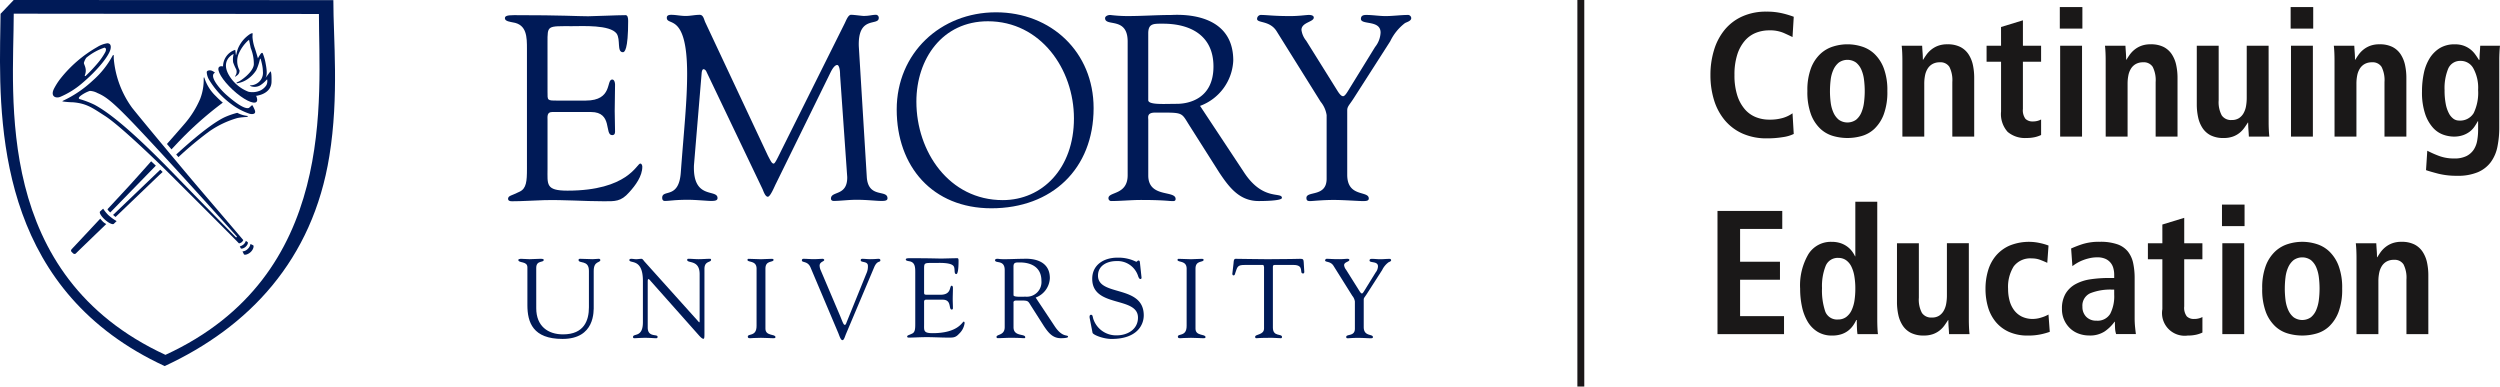 <?xml version="1.0" encoding="UTF-8"?>
<svg xmlns="http://www.w3.org/2000/svg" width="387.546" height="59.918" viewBox="0 0 387.546 59.918">
  <g id="EMORY_CE-Logo" transform="translate(-7.027 -6.066)">
    <g id="Group_1739" data-name="Group 1739" transform="translate(7.027 6.066)">
      <g id="Group_1725" data-name="Group 1725" transform="translate(80.347 39.943)">
        <g id="Group_1724" data-name="Group 1724">
          <g id="Group_1723" data-name="Group 1723">
            <g id="Group_1722" data-name="Group 1722">
              <path id="Path_2201" data-name="Path 2201" d="M89.107,53.322c0,2.782,1.808,4.055,4.152,4.055,3.268,0,4.014-2.159,4.014-4.213V47.529c0-1.767-1.614-1.047-1.614-1.7,0-.085.12-.17.172-.17.677,0,1.355.061,2.031.061.331,0,.642-.061.958-.061.087,0,.224.085.224.187,0,.477-1.028.1-1.028,1.694v5.392c0,.855.211,5.151-4.845,5.151-4.57,0-5.436-2.556-5.436-5.234V46.987c0-1.023-1.41-.609-1.41-1.155,0-.12.3-.17.383-.17.452,0,.888.061,1.356.061.557,0,1.11-.061,1.649-.061.088,0,.556-.036.556.17,0,.474-1.163,0-1.163,1.244Z" transform="translate(-86.326 -45.486)" fill="#001a57"></path>
              <path id="Path_2202" data-name="Path 2202" d="M105.418,49.089c0-3.621-2.106-2.608-2.106-3.254,0-.1.175-.172.263-.172.278,0,.539.061.817.061.26,0,.54-.061.8-.061.19,0,.343.279.451.4l8.308,9.246c.1.123.17.193.207.193s.053-.052.053-.193V48.03c0-2.281-1.932-1.618-1.932-2.2a.167.167,0,0,1,.189-.172c.522,0,1.026.061,1.587.061.589,0,1.335-.061,1.755-.061.1,0,.173.051.173.156,0,.451-1.026.137-1.026,1.409V57.312c0,.507-.019.75-.158.75-.12,0-.293-.089-.657-.487l-7.493-8.436c-.033-.035-.242-.328-.365-.328-.072,0-.12.05-.12.4v7.108c0,1.567,1.527.96,1.527,1.427,0,.083-.015.228-.189.228-.416,0-.906-.064-1.756-.064-.608,0-1.513.064-1.634.064-.211,0-.226-.106-.226-.194,0-.608,1.53.158,1.53-2.277Z" transform="translate(-86.102 -45.486)" fill="#001a57"></path>
              <path id="Path_2203" data-name="Path 2203" d="M122.8,47.157c-.014-1.273-1.407-.924-1.407-1.3,0-.158.033-.191.173-.191.644,0,1.27.061,1.913.061.536,0,1.077-.061,1.616-.061.282,0,.333.033.333.172,0,.415-1.256.019-1.256,1.323v9.335c0,1.185,1.552.785,1.552,1.3,0,.127-.054.178-.348.178-.4,0-1.151-.064-1.9-.064-1.06,0-1.427.064-1.669.064-.312,0-.367-.087-.367-.263,0-.5,1.357.07,1.357-1.651Z" transform="translate(-85.863 -45.486)" fill="#001a57"></path>
              <path id="Path_2204" data-name="Path 2204" d="M131.057,47.01c-.439-1.048-1.344-.712-1.344-1.1a.223.223,0,0,1,.245-.247c.539,0,1.08.055,1.6.055.472,0,1.129-.055,1.374-.055.1,0,.246.071.246.177.016.246-.716.265-.716.891a1.93,1.93,0,0,0,.157.679l3.047,7.171c.379.922.5,1.322.7,1.322.171,0,.226-.277.314-.485l3.028-7.468a2.585,2.585,0,0,0,.242-1.185c0-.8-1.116-.468-1.116-.874,0-.172.087-.227.261-.227.38,0,.765.055,1.146.055.838,0,1.1-.055,1.338-.055.195,0,.3.071.3.227,0,.39-.49-.05-.977,1.119l-4.33,10.255c-.19.432-.314,1.009-.573,1.009-.278,0-.488-.731-.643-1.1Z" transform="translate(-85.753 -45.486)" fill="#001a57"></path>
              <path id="Path_2205" data-name="Path 2205" d="M162.125,46.871c0-.679.371-.645.994-.645,1.708,0,3.338.716,3.338,2.836a2.277,2.277,0,0,1-2.427,2.473c-.82,0-1.9.085-1.9-.245Zm3.438,4.8a3.364,3.364,0,0,0,2.2-3.009c0-3.351-3.852-3-4.128-3-.91,0-1.9.061-2.909.061-.888,0-.8-.061-1.113-.061-.212,0-.349.1-.349.2,0,.59,1.5-.119,1.5,1.545v8.85c0,1.323-1.271,1.076-1.271,1.516a.18.18,0,0,0,.172.191c.662,0,1.325-.056,1.986-.056,1.445,0,1.843.056,2,.056s.294.035.294-.141c0-.595-1.814-.051-1.814-1.551V52.614c0-.176-.1-.487.457-.487,1.952,0,1.692-.055,2.317.923l1.936,3.04c.661.989,1.341,1.879,2.61,1.879.156,0,1.132,0,1.132-.212,0-.419-.853.226-2.1-1.688Z" transform="translate(-85.363 -45.486)" fill="#001a57"></path>
              <path id="Path_2206" data-name="Path 2206" d="M173.751,54.883c-.066-.349.019-.542.193-.542.251,0,.251.208.342.576a3.711,3.711,0,0,0,3.652,2.613c1.668,0,3.294-.925,3.294-2.749,0-3.355-7.093-1.474-7.093-6.014,0-2.211,1.858-3.279,3.871-3.279a6.182,6.182,0,0,1,2.942.633c.159,0,.193-.193.366-.193.1,0,.187.056.209.247l.254,2.363c.017.141-.016.259-.187.259-.19,0-.31-.362-.362-.522a3.347,3.347,0,0,0-3.343-2.258c-1.387,0-2.855.662-2.855,2.258,0,3.271,7.094,1.36,7.094,6.158,0,1.46-1.017,3.655-4.994,3.655-1.3,0-2.881-.646-2.946-.962Z" transform="translate(-85.172 -45.488)" fill="#001a57"></path>
              <path id="Path_2207" data-name="Path 2207" d="M188.6,47.157c-.018-1.273-1.411-.924-1.411-1.3,0-.158.037-.191.177-.191.642,0,1.27.061,1.909.061.539,0,1.081-.061,1.618-.061.28,0,.333.033.333.172,0,.415-1.254.019-1.254,1.323v9.335c0,1.185,1.549.785,1.549,1.3,0,.127-.053.178-.349.178-.4,0-1.149-.064-1.9-.064-1.06,0-1.425.064-1.665.064-.316,0-.368-.087-.368-.263,0-.5,1.358.07,1.358-1.651Z" transform="translate(-84.994 -45.486)" fill="#001a57"></path>
              <path id="Path_2208" data-name="Path 2208" d="M200.484,47.417c0-.127.071-.785-.175-.8h-2.838c-1.083,0-1.117.259-1.433,1.217-.055.172-.065.4-.293.4-.105,0-.179-.125-.179-.212l.195-1.684c.02-.208,0-.675.315-.675,1.36,0,2.7.061,4.945.061,3.15,0,4.75-.061,5.1-.061.4,0,.492.1.513.5l.084,1.389c.016.172.037.384-.193.384-.646,0,.3-1.322-1.48-1.322h-2.494c-.78,0-.693-.071-.693.851v8.87c0,1.458,1.409.887,1.409,1.427,0,.052.017.21-.158.21-.418,0-.9-.064-1.408-.064-1.947,0-2.278.064-2.382.064-.159,0-.211-.052-.211-.228,0-.417,1.378-.241,1.378-1.288Z" transform="translate(-84.883 -45.486)" fill="#001a57"></path>
              <path id="Path_2209" data-name="Path 2209" d="M211.072,46.756c-.451-.749-1.305-.539-1.305-.834a.262.262,0,0,1,.225-.26c.47,0,.8.057,1.984.057.576,0,1.045-.057,1.222-.057.12,0,.328.017.328.175,0,.295-.815.311-.815.816a1.384,1.384,0,0,0,.309.71l2.109,3.359c.139.21.242.314.345.314.086,0,.189-.125.329-.35l1.792-2.9a1.628,1.628,0,0,0,.366-.955c0-.853-1.306-.488-1.306-.9,0-.227.173-.26.369-.26.415,0,.851.057,1.271.057.5,0,1.008-.057,1.511-.057a.22.22,0,0,1,.193.208c0,.191-.3.262-.417.334a3.283,3.283,0,0,0-.976,1.195l-2.434,3.792c-.282.433-.42.522-.42.781v4.261c0,1.512,1.427,1.023,1.427,1.561,0,.16-.153.178-.4.178-.263,0-1.269-.064-1.912-.064-.785,0-1.41.064-1.566.064s-.262-.018-.262-.21c0-.485,1.343-.033,1.343-1.271V52.285a1.782,1.782,0,0,0-.4-.885Z" transform="translate(-84.696 -45.486)" fill="#001a57"></path>
              <path id="Path_2210" data-name="Path 2210" d="M148.447,50.636c0,.6-.035.6.66.6h1.875c1.8,0,1.339-1.4,1.75-1.4.135,0,.185.191.185.33,0,.611-.031,1.2-.031,1.767,0,.451.031.9.031,1.368,0,.158-.068.227-.185.227-.53,0,.053-1.527-1.4-1.527h-2.568c-.37,0-.316.3-.316.555V55.75c0,1.022-.141,1.441,1.32,1.441,4,0,4.593-1.789,4.822-1.789.122,0,.14.176.14.212a2.739,2.739,0,0,1-.872,1.68c-.553.616-.939.584-1.694.584-1.32,0-2.637-.1-3.959-.061-.7.013-1.425.061-2.123.061-.153,0-.258-.033-.258-.172.033-.2.211-.174.763-.447.454-.206.491-.7.491-1.508V47.808c0-.788,0-1.627-.942-1.767-.141-.034-.523-.068-.523-.263,0-.141.106-.208.614-.208,3.277,0,4.183.052,4.911.052.352,0,1.938-.052,2.476-.052.141,0,.176.172.176.386,0,1.935-.246,2.074-.349,2.074-.42,0-.138-.838-.42-1.235-.443-.594-2.246-.489-2.94-.489-1.669,0-1.633-.069-1.633,1.1Z" transform="translate(-85.543 -45.487)" fill="#001a57"></path>
            </g>
          </g>
        </g>
      </g>
      <g id="Group_1726" data-name="Group 1726" transform="translate(78.27 1.908)">
        <path id="Path_2211" data-name="Path 2211" d="M158.349,9.338c8.185,0,13.346,7.425,13.346,15.057,0,7.761-4.911,12.667-11.04,12.667-8.309,0-13.385-7.506-13.385-15.265C147.27,15.17,151.3,9.338,158.349,9.338Zm.549,28.991c9.355,0,15.845-6.089,15.845-15.526,0-8.681-6.578-14.854-15.134-14.854-8.606,0-15.389,6.339-15.389,15.067C144.22,31.862,149.784,38.329,158.9,38.329Z" transform="translate(-83.484 -7.949)" fill="#001a57"></path>
        <path id="Path_2212" data-name="Path 2212" d="M182.792,11.215c0-1.587.852-1.506,2.32-1.506,4,0,7.79,1.668,7.79,6.642,0,5.046-3.908,5.78-5.669,5.78-1.916,0-4.441.2-4.441-.57Zm8.031,11.236a7.864,7.864,0,0,0,5.149-7.039c0-7.867-9.02-7.053-9.673-7.053-2.129,0-4.438.168-6.781.168a22.3,22.3,0,0,1-2.608-.168c-.49,0-.809.245-.809.49,0,1.387,3.5-.285,3.5,3.627V33.2c0,3.1-2.976,2.528-2.976,3.55a.425.425,0,0,0,.407.45c1.548,0,3.089-.166,4.628-.166,3.379,0,4.313.166,4.684.166.321,0,.689.085.689-.325,0-1.389-4.237-.125-4.237-3.635V24.633c0-.407-.246-1.142,1.053-1.142,4.573,0,3.964-.123,5.43,2.161l4.529,7.142c1.553,2.323,3.141,4.407,6.111,4.407.369,0,3.595,0,3.595-.489,0-.983-2.943.531-5.876-3.962Z" transform="translate(-83.063 -7.944)" fill="#001a57"></path>
        <path id="Path_2213" data-name="Path 2213" d="M202.411,10.921c-1.058-1.753-3.055-1.262-3.055-1.955a.62.62,0,0,1,.536-.613c1.1,0,1.866.176,4.635.176,1.341,0,2.441-.176,2.848-.176.284,0,.77.046.77.409,0,.691-1.908.728-1.908,1.914a3.323,3.323,0,0,0,.731,1.67l4.912,7.869c.322.487.566.735.812.735.195,0,.439-.288.761-.816l4.193-6.808a3.842,3.842,0,0,0,.856-2.242c0-2-3.048-1.144-3.048-2.118,0-.53.4-.613.849-.613.975,0,2,.176,2.97.176,1.178,0,2.358-.176,3.533-.176a.524.524,0,0,1,.45.488c0,.452-.683.612-.976.776A7.747,7.747,0,0,0,220,12.431l-5.692,8.884c-.653,1.017-.977,1.223-.977,1.835v9.983c0,3.548,3.341,2.406,3.341,3.669,0,.366-.371.406-.936.406-.613,0-2.977-.176-4.465-.176-1.822,0-3.289.176-3.656.176s-.609-.041-.609-.487c0-1.142,3.133-.081,3.133-2.976V23.881a4.282,4.282,0,0,0-.933-2.078Z" transform="translate(-82.756 -7.944)" fill="#001a57"></path>
        <path id="Path_2214" data-name="Path 2214" d="M140.054,33.442c.2,3.418,3.212,1.911,3.212,3.336,0,.407-.533.407-.976.407-.775,0-2.2-.18-3.817-.18-1.257,0-2.561.18-3.521.18-.364,0-.448-.2-.448-.368,0-1.221,2.564-.325,2.52-3.334L135.917,17.7c0-1.019-.2-1.59-.447-1.59-.29,0-.659.369-1.067,1.223L125.977,34.5c-.2.364-.854,2.034-1.264,2.034s-.69-.9-.816-1.181l-8.67-18.142c-.128-.326-.33-.447-.494-.447-.12,0-.244.2-.277.611l-1.192,14.278c-.207,5.408,3.654,3.617,3.654,5.086,0,.407-.447.447-1.02.447-.528,0-2.357-.18-3.554-.18-2.117,0-2.808.18-3.595.18-.291,0-.409-.2-.409-.488,0-1.388,2.6.285,2.885-3.95.494-6.647.981-10.967.981-15.285,0-9.578-3.151-7.3-3.151-8.681,0-.364.319-.449.687-.449.731,0,1.464.177,2.241.177.728,0,1.454-.177,2.17-.177.573,0,.653.69.857,1.141l9.717,20.7c.455.855.612,1.221.9,1.221.2,0,.6-.855,1.262-2.2l9.714-19.48c.234-.45.562-1.427,1.045-1.385.407,0,1.7.177,1.9.177.942,0,1.306-.177,1.954-.177a.455.455,0,0,1,.409.486c0,1.306-3.258-.445-3.092,4.405Z" transform="translate(-83.958 -7.944)" fill="#001a57"></path>
        <path id="Path_2215" data-name="Path 2215" d="M90.883,20.24c0,1.386-.078,1.386,1.543,1.386h4.39c4.216,0,3.13-3.264,4.092-3.264.324,0,.442.447.442.774,0,1.431-.053,2.812-.053,4.1,0,1.059.053,2.122.053,3.22,0,.368-.157.529-.442.529-1.251,0,.124-3.586-3.279-3.586H91.616c-.856,0-.733.7-.733,1.306v7.5c0,2.406-.32,3.384,3.09,3.384,9.371,0,10.753-4.2,11.281-4.2.283,0,.321.41.321.489,0,1.466-1.054,2.893-2.025,3.956-1.3,1.48-2.2,1.4-3.972,1.4-3.09,0-6.172-.251-9.26-.17-1.619.046-3.325.17-4.945.17-.369,0-.611-.085-.611-.413.078-.493.489-.413,1.79-1.071,1.053-.486,1.14-1.628,1.14-3.544V13.628c0-1.836,0-3.8-2.2-4.124-.324-.079-1.218-.16-1.218-.631,0-.325.242-.489,1.421-.489,7.663,0,9.777.172,11.486.172.81,0,4.537-.172,5.8-.172.322,0,.4.408.4.893,0,4.526-.567,4.852-.811,4.852-.98,0-.327-1.957-.98-2.893-1.048-1.387-5.265-1.144-6.891-1.144-3.9,0-3.82-.162-3.82,2.568Z" transform="translate(-84.276 -7.943)" fill="#001a57"></path>
      </g>
      <g id="Group_1738" data-name="Group 1738">
        <g id="Group_1727" data-name="Group 1727">
          <path id="Path_2216" data-name="Path 2216" d="M32.673,61.076C5.939,48.71,9.145,21.1,9.157,8.186l47.309.048C56.454,21.148,59.431,48.769,32.673,61.076ZM9.153,6.066,7.114,8.207c-.024,1.546-.056,3.485-.07,4.441-.2,15.167.835,38.755,25.511,50.166C45.612,56.764,55.493,46.37,58.087,30.25c1.514-9.335.606-18.2.617-24.165Z" transform="translate(-7.027 -6.066)" fill="#001a57"></path>
        </g>
        <g id="Group_1734" data-name="Group 1734" transform="translate(11.016 32.35)">
          <path id="Path_2217" data-name="Path 2217" d="M22.423,39.519c-1.895,2.028-3.766,4.03-4.4,4.7-.146.156-.159.314-.072.411.132.142.306.326.378.338.117.025.2.077.4-.141.083-.093,2.166-2.105,4.626-4.472a2.546,2.546,0,0,1-.465-.318A5.2,5.2,0,0,1,22.423,39.519Z" transform="translate(-17.899 -37.974)" fill="#001a57"></path>
          <g id="Group_1728" data-name="Group 1728" transform="translate(4.453)">
            <path id="Path_2218" data-name="Path 2218" d="M23.634,39a7.612,7.612,0,0,0,1.271.92l-.436.417c-.163.176-.775-.1-1.366-.627s-.933-1.1-.768-1.283l.482-.435A5.837,5.837,0,0,0,23.634,39Z" transform="translate(-22.294 -37.994)" fill="#001a57"></path>
          </g>
          <g id="Group_1733" data-name="Group 1733" transform="translate(26.154 4.988)">
            <g id="Group_1730" data-name="Group 1730" transform="translate(0.42 0.481)">
              <g id="Group_1729" data-name="Group 1729">
                <path id="Path_2219" data-name="Path 2219" d="M44.958,44.144a1.293,1.293,0,0,0,.408-.752l.43.21c.125.133.02.629-.378,1.019s-.935.521-1.064.384l-.227-.461A1.242,1.242,0,0,0,44.958,44.144Z" transform="translate(-44.127 -43.392)" fill="#001a57"></path>
              </g>
            </g>
            <g id="Group_1732" data-name="Group 1732">
              <g id="Group_1731" data-name="Group 1731">
                <path id="Path_2220" data-name="Path 2220" d="M44.315,43.456a1.283,1.283,0,0,0,.34-.539l.279.193c.091.1.008.409-.282.691s-.686.382-.777.283l-.163-.3A1.667,1.667,0,0,0,44.315,43.456Z" transform="translate(-43.712 -42.917)" fill="#001a57"></path>
              </g>
            </g>
          </g>
        </g>
        <g id="Group_1735" data-name="Group 1735" transform="translate(32.036 10.907)">
          <path id="Path_2221" data-name="Path 2221" d="M45.7,22.208l-.5.444c-.686.264-2.25-.93-3.481-2.009-.825-.722-2.474-2.541-2-3.277l.207-.212c-.148-.089-.276-.164-.372-.218a.893.893,0,0,0-.528-.1c-.195.022-.353.105-.369.263a2.649,2.649,0,0,0,.417,1.281,13.189,13.189,0,0,0,3.354,3.657,10.049,10.049,0,0,0,2.806,1.5c.14.051.631.154.844-.058s-.023-.6-.187-.962A2.379,2.379,0,0,0,45.7,22.208Z" transform="translate(-38.645 -16.831)" fill="#001a57"></path>
        </g>
        <path id="Path_2222" data-name="Path 2222" d="M44.619,17.427" transform="translate(-6.53 -5.916)" fill="#001a57"></path>
        <path id="Path_2223" data-name="Path 2223" d="M43.621,16.98" transform="translate(-6.543 -5.922)" fill="#001a57"></path>
        <path id="Path_2224" data-name="Path 2224" d="M24.535,14.527c0,.152,0,.324,0,.5a15.107,15.107,0,0,0,2.854,7.651C29.455,25.263,35.7,32.709,36.7,33.893c.932,1.108,7.062,8.272,7.833,9.183.031.037.073.085.079.094a.876.876,0,0,1-.265.344.818.818,0,0,1-.4.168c-.023-.015-.161-.16-.186-.187-.224-.259-10.811-10.846-11.844-11.844s-6.48-6.275-8.732-7.716c-1.946-1.245-2.832-1.943-4.971-2.124a12.661,12.661,0,0,1-1.622-.131c-.021-.011.007-.079.045-.094a17.615,17.615,0,0,0,4.624-3.127,13.935,13.935,0,0,0,3.117-3.911C24.4,14.49,24.535,14.476,24.535,14.527Zm1.492,8.97c-2.2-2.186-3.039-2.7-4.029-3.123a2.74,2.74,0,0,0-1.177-.328,5.179,5.179,0,0,0-1.481.8c-.29.259-.263.38-.105.465a14.824,14.824,0,0,1,2.292.872c1.786.952,5.132,3.284,12.428,10.827,3.708,3.831,9.544,9.76,9.544,9.76l.148-.117s-8.489-9.519-15.114-16.562C27.592,25.091,26.766,24.232,26.027,23.5Z" transform="translate(-6.9 -5.955)" fill="#001a57"></path>
        <path id="Path_2225" data-name="Path 2225" d="M45.433,22.054" transform="translate(-6.519 -5.855)" fill="#001a57"></path>
        <path id="Path_2226" data-name="Path 2226" d="M19.512,19a12.939,12.939,0,0,1-3.245,1.991c-.674.278-1.624-.031-.94-1.331a10.232,10.232,0,0,1,.908-1.421A19.679,19.679,0,0,1,22,13.267a4.077,4.077,0,0,1,1.571-.582c.545.031.574.492.477.928C23.825,14.571,22.23,16.719,19.512,19Zm.675-1.24a25.755,25.755,0,0,0,1.867-1.981,9.843,9.843,0,0,0,1.2-1.744,1.066,1.066,0,0,0,.1-.436c-.016-.138-.16-.194-.215-.243A8.676,8.676,0,0,0,20.3,14.931a2.454,2.454,0,0,0-.368.764c-.074.239.557.914.142,1.939C20.017,17.776,20.152,17.793,20.186,17.759Z" transform="translate(-6.92 -5.979)" fill="#001a57"></path>
        <path id="Path_2227" data-name="Path 2227" d="M24.41,14.8" transform="translate(-6.797 -5.951)" fill="#001a57"></path>
        <g id="Group_1736" data-name="Group 1736" transform="translate(17.525 17.492)">
          <path id="Path_2228" data-name="Path 2228" d="M31.647,32.025c-.443.419-7.324,7.017-7.324,7.017.1.1.391.312.391.312s6.316-6.069,6.787-6.507c.129-.121.406-.378.509-.465Z" transform="translate(-24.323 -23.215)" fill="#001a57"></path>
          <path id="Path_2229" data-name="Path 2229" d="M44.49,24c.1-.01.2-.016.291-.022a.683.683,0,0,0,.26-.054c.059-.044.1-.108-.017-.112a4.639,4.639,0,0,1-1.572-.484,12.071,12.071,0,0,0-1.856.635c-.992.445-3.164,1.747-7.611,5.827l.348.4a53.8,53.8,0,0,1,4.725-3.944,14.617,14.617,0,0,1,4.389-2.105A7.573,7.573,0,0,1,44.49,24Z" transform="translate(-24.195 -23.33)" fill="#001a57"></path>
        </g>
        <g id="Group_1737" data-name="Group 1737" transform="translate(16.66 11.998)">
          <path id="Path_2230" data-name="Path 2230" d="M40.176,20.836a6.708,6.708,0,0,1-1.8-2.857.42.42,0,0,0-.023-.063.045.045,0,0,0-.071.029.3.3,0,0,0-.019.081,8.187,8.187,0,0,1-.542,3.208,14.782,14.782,0,0,1-2.4,3.847c-.645.756-1.743,2-2.753,3.146l.709.841c.069-.083.294-.318.552-.594a54.466,54.466,0,0,1,7.4-6.653A13.869,13.869,0,0,1,40.176,20.836Z" transform="translate(-23.35 -17.907)" fill="#001a57"></path>
          <path id="Path_2231" data-name="Path 2231" d="M30.242,30.744c-1.433,1.618-2.871,3.21-3.289,3.675-.353.393-3.483,3.756-3.483,3.756a1.454,1.454,0,0,0,.173.245c.1.106.261.255.261.255s6.566-6.737,7.064-7.255Z" transform="translate(-23.47 -17.738)" fill="#001a57"></path>
        </g>
        <path id="Path_2232" data-name="Path 2232" d="M41.27,16.4c0-.052.006-.1.009-.147-.342-.094-.6-.079-.742.07-.431.465.524,2.046,2.131,3.536s3.259,2.319,3.687,1.854c.173-.186.12-.554-.108-1.027C43.912,20.962,41.27,17.9,41.27,16.4Z" transform="translate(-6.585 -5.932)" fill="#001a57"></path>
        <path id="Path_2233" data-name="Path 2233" d="M48.5,17.069c-.225.26-.614.868-.846,1.074.251-.222.393-.764.122-2.18a7.793,7.793,0,0,0-.447-1.648c-.073-.188-.186-.141-.318,0a5.118,5.118,0,0,0-.434.687c-.03.121,0,.007-.463-1.43a6.637,6.637,0,0,1-.4-1.869c.009-.17.017-.347.023-.475.007-.11-.056-.11-.347.016a5.007,5.007,0,0,0-1.895,2.21c-.292.747-.315,1.362-.361.986-.087-.731-.075-.72-.148-.7a2.727,2.727,0,0,0-1.832,2.7c0,1.639,3.078,5.108,5.58,4.322,0,0,1.9-.362,1.934-2.072S48.5,17.069,48.5,17.069Zm-.622,2.123a2.274,2.274,0,0,1-.986.855,2.992,2.992,0,0,1-1.8.174,6,6,0,0,1-2.956-2.454c-1.454-2.353.5-3.358.659-3.392a3.2,3.2,0,0,0-.076,1.295,7.693,7.693,0,0,0,.479,1.094,1.081,1.081,0,0,1-.186,1.047c-.067.089.105.04.145.014a1.31,1.31,0,0,1,.11-.093.882.882,0,0,0,.437-.841,3,3,0,0,1-.074-2.682,6.284,6.284,0,0,1,1.339-1.869c.137-.093.227-.212.231-.116s.161.774.241,1.214A6.514,6.514,0,0,1,45.924,16c-.111,1.233-2.129,2.585-2.406,2.67a1.2,1.2,0,0,0-.268.146c-.072.07.031.085.081.093a3.9,3.9,0,0,0,1.652-.663A4.821,4.821,0,0,0,46.3,16.877a7.939,7.939,0,0,0,.557-1.668c.059-.143.119-.137.136-.062s.162.616.216.891a5.5,5.5,0,0,1,.121,1.051,1.884,1.884,0,0,1-.811,1.769,1.906,1.906,0,0,1-1.021.365l-.129.021c-.053.008-.1.024.014.081.029.016.077.028.13.054a1.707,1.707,0,0,0,1.37-.133,4.5,4.5,0,0,0,.791-.637c.129-.123.306-.354.322-.277A1.43,1.43,0,0,1,47.879,19.192Z" transform="translate(-6.576 -5.999)" fill="#001a57"></path>
      </g>
    </g>
    <path id="Path_2234" data-name="Path 2234" d="M248.362,65.984V6.066h1.071V65.984Z" transform="translate(3.187)" fill="#1a1718"></path>
    <g id="Group_1741" data-name="Group 1741" transform="translate(272.178 7.162)">
      <path id="Path_2235" data-name="Path 2235" d="M281.634,26.808a5.594,5.594,0,0,1-1.683.492,14.839,14.839,0,0,1-2.448.191,9.112,9.112,0,0,1-3.83-.753,7.635,7.635,0,0,1-2.736-2.066,8.947,8.947,0,0,1-1.655-3.1,12.989,12.989,0,0,1-.561-3.9,13.031,13.031,0,0,1,.561-3.885,9.06,9.06,0,0,1,1.64-3.119A7.539,7.539,0,0,1,273.633,8.6a8.872,8.872,0,0,1,3.761-.753,10.36,10.36,0,0,1,2.585.288,14.809,14.809,0,0,1,1.656.507l-.191,3.146q-.549-.274-1.409-.657a5.449,5.449,0,0,0-2.2-.383,5.577,5.577,0,0,0-2.066.383,4.441,4.441,0,0,0-1.709,1.217,6.145,6.145,0,0,0-1.177,2.147,10.112,10.112,0,0,0-.437,3.174,10.1,10.1,0,0,0,.437,3.173,6.127,6.127,0,0,0,1.177,2.147,4.42,4.42,0,0,0,1.709,1.217,5.557,5.557,0,0,0,2.066.384,7.191,7.191,0,0,0,2.147-.274,5.092,5.092,0,0,0,1.464-.711Z" transform="translate(-268.722 -7.139)" fill="#1a1818"></path>
      <path id="Path_2236" data-name="Path 2236" d="M283.553,20.094a9.624,9.624,0,0,1,.561-3.556,5.927,5.927,0,0,1,1.463-2.216,5.12,5.12,0,0,1,2.011-1.149,7.368,7.368,0,0,1,4.35,0,5.013,5.013,0,0,1,2,1.149,6.018,6.018,0,0,1,1.45,2.216,9.624,9.624,0,0,1,.561,3.556,9.916,9.916,0,0,1-.561,3.624,6,6,0,0,1-1.45,2.23,4.756,4.756,0,0,1-2,1.122,8.036,8.036,0,0,1-4.35,0,4.855,4.855,0,0,1-2.011-1.122,5.915,5.915,0,0,1-1.463-2.23A9.916,9.916,0,0,1,283.553,20.094Zm3.5,0a13.909,13.909,0,0,0,.11,1.751,5.417,5.417,0,0,0,.424,1.572,3.008,3.008,0,0,0,.835,1.122,2.332,2.332,0,0,0,2.68,0,2.908,2.908,0,0,0,.822-1.122,5.794,5.794,0,0,0,.409-1.572,13.933,13.933,0,0,0,0-3.5,5.612,5.612,0,0,0-.409-1.559,2.929,2.929,0,0,0-.822-1.108,2.327,2.327,0,0,0-2.68,0,3.033,3.033,0,0,0-.835,1.108,5.251,5.251,0,0,0-.424,1.559A13.909,13.909,0,0,0,287.055,20.094Z" transform="translate(-268.526 -7.073)" fill="#1a1818"></path>
      <g id="Group_1740" data-name="Group 1740" transform="translate(29.645)">
        <path id="Path_2237" data-name="Path 2237" d="M298.09,15.389q0-.657-.027-1.258c-.018-.4-.047-.757-.082-1.067h3.173q.027.547.068,1.08c.028.356.041.716.041,1.081h.056q.19-.328.479-.739a4.049,4.049,0,0,1,.724-.78,3.8,3.8,0,0,1,1.054-.615,4.008,4.008,0,0,1,1.49-.246,4.327,4.327,0,0,1,2,.41,3.332,3.332,0,0,1,1.272,1.135,4.9,4.9,0,0,1,.685,1.669,9.522,9.522,0,0,1,.2,2.011v9.082h-3.392V18.7a4.571,4.571,0,0,0-.452-2.353,1.63,1.63,0,0,0-1.49-.712,2.264,2.264,0,0,0-1.122.26,2.067,2.067,0,0,0-.752.711,3.086,3.086,0,0,0-.411,1.053,6.427,6.427,0,0,0-.123,1.287v8.207H298.09Z" transform="translate(-297.981 -7.073)" fill="#1a1818"></path>
        <path id="Path_2238" data-name="Path 2238" d="M313.21,10.213l3.392-1.04v3.939h2.818V15.6H316.6v7.305a2.218,2.218,0,0,0,.4,1.545,1.538,1.538,0,0,0,1.136.4,2.682,2.682,0,0,0,.78-.1,2.472,2.472,0,0,0,.506-.206v2.407a4.468,4.468,0,0,1-.944.329,5.707,5.707,0,0,1-1.326.136,4.145,4.145,0,0,1-2.913-.943,4.135,4.135,0,0,1-1.026-3.159V15.6h-2.243V13.112h2.243Z" transform="translate(-297.809 -7.121)" fill="#1a1818"></path>
        <path id="Path_2239" data-name="Path 2239" d="M322.173,7.148h3.5v3.338h-3.5Zm.054,5.991h3.392V27.228h-3.392Z" transform="translate(-297.661 -7.148)" fill="#1a1818"></path>
        <path id="Path_2240" data-name="Path 2240" d="M329.192,15.389q0-.657-.026-1.258t-.082-1.067h3.173c.017.365.041.724.068,1.08s.041.716.041,1.081h.056c.127-.219.287-.465.478-.739a4.115,4.115,0,0,1,.724-.78,3.818,3.818,0,0,1,1.054-.615,4.017,4.017,0,0,1,1.491-.246,4.33,4.33,0,0,1,2,.41,3.332,3.332,0,0,1,1.272,1.135,4.876,4.876,0,0,1,.684,1.669,9.453,9.453,0,0,1,.206,2.011v9.082h-3.392V18.7a4.582,4.582,0,0,0-.452-2.353,1.63,1.63,0,0,0-1.49-.712,2.268,2.268,0,0,0-1.123.26,2.082,2.082,0,0,0-.752.711,3.106,3.106,0,0,0-.41,1.053,6.427,6.427,0,0,0-.123,1.287v8.207h-3.393Z" transform="translate(-297.57 -7.073)" fill="#1a1818"></path>
        <path id="Path_2241" data-name="Path 2241" d="M354.27,24.824c0,.438.008.857.027,1.257s.045.758.082,1.068h-3.174c-.017-.365-.041-.725-.068-1.081s-.04-.715-.04-1.08l-.082-.028.027.028c-.164.255-.348.524-.547.807a3.961,3.961,0,0,1-.739.78,3.557,3.557,0,0,1-1.041.574,4.156,4.156,0,0,1-1.422.218,4.329,4.329,0,0,1-2-.409,3.335,3.335,0,0,1-1.272-1.136,4.855,4.855,0,0,1-.683-1.669,9.38,9.38,0,0,1-.207-2.01V13.061h3.393v8.453a4.357,4.357,0,0,0,.478,2.352,1.727,1.727,0,0,0,1.546.712,2.012,2.012,0,0,0,1.122-.288,2.211,2.211,0,0,0,.711-.766,3.419,3.419,0,0,0,.383-1.094,7.414,7.414,0,0,0,.109-1.3v-8.07h3.392Z" transform="translate(-297.385 -7.07)" fill="#1a1818"></path>
        <path id="Path_2242" data-name="Path 2242" d="M357.49,7.148h3.5v3.338h-3.5Zm.055,5.991h3.392V27.228h-3.392Z" transform="translate(-297.195 -7.148)" fill="#1a1818"></path>
        <path id="Path_2243" data-name="Path 2243" d="M364.205,15.389q0-.657-.026-1.258t-.082-1.067h3.173c.017.365.041.724.068,1.08s.041.716.041,1.081h.056c.127-.219.287-.465.478-.739a4.114,4.114,0,0,1,.724-.78,3.817,3.817,0,0,1,1.054-.615,4.017,4.017,0,0,1,1.491-.246,4.33,4.33,0,0,1,2,.41,3.332,3.332,0,0,1,1.272,1.135,4.877,4.877,0,0,1,.684,1.669,9.455,9.455,0,0,1,.206,2.011v9.082h-3.392V18.7a4.581,4.581,0,0,0-.452-2.353,1.631,1.631,0,0,0-1.49-.712,2.268,2.268,0,0,0-1.123.26,2.082,2.082,0,0,0-.752.711,3.105,3.105,0,0,0-.41,1.053,6.427,6.427,0,0,0-.123,1.287v8.207h-3.393Z" transform="translate(-297.108 -7.073)" fill="#1a1818"></path>
        <path id="Path_2244" data-name="Path 2244" d="M378.408,29.341a16.03,16.03,0,0,0,1.71.766,6.623,6.623,0,0,0,2.448.438,4.148,4.148,0,0,0,1.928-.383,2.943,2.943,0,0,0,1.123-1,3.768,3.768,0,0,0,.533-1.423,9.717,9.717,0,0,0,.137-1.627V24.771h-.055a9.049,9.049,0,0,1-.507.835,3.352,3.352,0,0,1-.724.766,3.725,3.725,0,0,1-1.054.561,4.278,4.278,0,0,1-1.436.219,5.093,5.093,0,0,1-1.6-.288,3.927,3.927,0,0,1-1.6-1.067,6.078,6.078,0,0,1-1.231-2.147,10.5,10.5,0,0,1-.492-3.5,13.725,13.725,0,0,1,.274-2.776,7.172,7.172,0,0,1,.889-2.325,4.9,4.9,0,0,1,1.573-1.6,4.337,4.337,0,0,1,2.353-.6,3.983,3.983,0,0,1,1.34.2,3.735,3.735,0,0,1,1.778,1.3,9.983,9.983,0,0,1,.6.9h.109c0-.364.013-.728.042-1.094s.049-.728.068-1.093h3.064c-.037.365-.064.734-.082,1.107s-.027.744-.027,1.108v10.4a15.14,15.14,0,0,1-.287,3.037,6.014,6.014,0,0,1-1.026,2.393,4.907,4.907,0,0,1-2,1.559,7.9,7.9,0,0,1-3.2.561A11.783,11.783,0,0,1,380.1,32.9q-1.258-.328-1.888-.548Zm2.681-9.383a10.873,10.873,0,0,0,.178,2.12,5.152,5.152,0,0,0,.492,1.464,2.4,2.4,0,0,0,.71.848,1.448,1.448,0,0,0,.835.274,2.451,2.451,0,0,0,2.3-1.163,7.244,7.244,0,0,0,.684-3.57,6.248,6.248,0,0,0-.752-3.379,2.213,2.213,0,0,0-1.984-1.135,2,2,0,0,0-1.9,1.2A7.936,7.936,0,0,0,381.089,19.958Z" transform="translate(-296.93 -7.073)" fill="#1a1818"></path>
      </g>
      <path id="Path_2245" data-name="Path 2245" d="M269.8,38.34h10.041v2.79h-6.538v5.088h6.182v2.79h-6.182v5.635h6.811v2.79H269.8Z" transform="translate(-268.708 -6.736)" fill="#1a1818"></path>
      <path id="Path_2246" data-name="Path 2246" d="M294.4,36.936v18.11q0,.766.027,1.4t.082,1.012h-3.172a7.06,7.06,0,0,1-.082-.89q-.029-.587-.028-1.3h-.082a5.711,5.711,0,0,1-.519.889,3.692,3.692,0,0,1-.74.766,3.481,3.481,0,0,1-1.053.547,4.547,4.547,0,0,1-1.436.206,4.183,4.183,0,0,1-2.257-.589,4.591,4.591,0,0,1-1.532-1.572,7.632,7.632,0,0,1-.875-2.3,13.034,13.034,0,0,1-.288-2.79,9.535,9.535,0,0,1,1.287-5.376,4.089,4.089,0,0,1,3.584-1.9,4.375,4.375,0,0,1,1.354.191,3.7,3.7,0,0,1,1.04.52,3.562,3.562,0,0,1,.752.724,4.432,4.432,0,0,1,.493.807H291V36.936Zm-8.562,13.35a10.11,10.11,0,0,0,.506,3.679,1.943,1.943,0,0,0,1.984,1.218,2.062,2.062,0,0,0,1.257-.383,2.732,2.732,0,0,0,.835-1.04,5.568,5.568,0,0,0,.452-1.533A12.034,12.034,0,0,0,291,50.368a11.155,11.155,0,0,0-.15-1.888,5.445,5.445,0,0,0-.465-1.5,2.6,2.6,0,0,0-.821-.985,2.02,2.02,0,0,0-1.19-.356,2,2,0,0,0-1.984,1.272A8.477,8.477,0,0,0,285.834,50.286Z" transform="translate(-268.541 -6.755)" fill="#1a1818"></path>
      <path id="Path_2247" data-name="Path 2247" d="M308.4,55.044q0,.657.027,1.258c.018.4.045.757.082,1.067h-3.173c-.018-.365-.041-.725-.069-1.081s-.041-.715-.041-1.08l-.082-.027.027.027q-.246.383-.547.807a3.931,3.931,0,0,1-.739.78,3.564,3.564,0,0,1-1.04.574,4.165,4.165,0,0,1-1.423.219,4.321,4.321,0,0,1-2-.41,3.32,3.32,0,0,1-1.272-1.136,4.849,4.849,0,0,1-.684-1.669,9.381,9.381,0,0,1-.206-2.01V43.281h3.392v8.453a4.366,4.366,0,0,0,.478,2.352,1.726,1.726,0,0,0,1.546.712,2.008,2.008,0,0,0,1.122-.288,2.2,2.2,0,0,0,.711-.766,3.371,3.371,0,0,0,.383-1.094,7.414,7.414,0,0,0,.109-1.3v-8.07H308.4Z" transform="translate(-268.345 -6.671)" fill="#1a1818"></path>
      <path id="Path_2248" data-name="Path 2248" d="M320.767,57.017a10.614,10.614,0,0,1-1.45.4,9.221,9.221,0,0,1-1.888.178,7.105,7.105,0,0,1-3-.574,5.676,5.676,0,0,1-2.052-1.559,6.412,6.412,0,0,1-1.19-2.3,10.019,10.019,0,0,1-.383-2.818,9.841,9.841,0,0,1,.4-2.832,6.331,6.331,0,0,1,1.23-2.311,5.865,5.865,0,0,1,2.121-1.559,7.949,7.949,0,0,1,4.705-.383,8.634,8.634,0,0,1,1.314.383l-.193,2.681q-.465-.219-1.067-.452A3.612,3.612,0,0,0,318,45.637a3.22,3.22,0,0,0-2.819,1.231,5.983,5.983,0,0,0-.875,3.5,6.869,6.869,0,0,0,.233,1.833,4.262,4.262,0,0,0,.711,1.477,3.327,3.327,0,0,0,1.2.985,3.841,3.841,0,0,0,1.71.356,4.322,4.322,0,0,0,1.339-.233,5.218,5.218,0,0,0,1.068-.451Z" transform="translate(-268.166 -6.674)" fill="#1a1818"></path>
      <path id="Path_2249" data-name="Path 2249" d="M323.923,44.1a17.571,17.571,0,0,1,1.779-.684,8.585,8.585,0,0,1,2.68-.356,7.994,7.994,0,0,1,2.694.383,3.612,3.612,0,0,1,1.641,1.121,4.342,4.342,0,0,1,.822,1.792,11.079,11.079,0,0,1,.232,2.366v6.156a13.778,13.778,0,0,0,.069,1.423q.068.657.123,1.067H330.9a3.452,3.452,0,0,1-.164-.9q-.027-.492-.027-1.012h-.055a6.335,6.335,0,0,1-1.531,1.5,4.14,4.14,0,0,1-2.407.629,4.713,4.713,0,0,1-1.588-.274,3.849,3.849,0,0,1-1.34-.808,4.049,4.049,0,0,1-1.286-3.05,4.494,4.494,0,0,1,.561-2.353,4.069,4.069,0,0,1,1.546-1.477,6.909,6.909,0,0,1,2.339-.753,19.874,19.874,0,0,1,2.968-.2h.685v-.52a3.765,3.765,0,0,0-.138-1.012,2.165,2.165,0,0,0-1.257-1.45,3.044,3.044,0,0,0-1.232-.219,5.346,5.346,0,0,0-1.217.137,7.292,7.292,0,0,0-1.094.341,5.952,5.952,0,0,0-.9.452,7.461,7.461,0,0,0-.643.438Zm6.676,6.374h-.3a8.358,8.358,0,0,0-3.406.56,2.093,2.093,0,0,0-1.217,2.093,2.14,2.14,0,0,0,.588,1.559,2.1,2.1,0,0,0,1.574.6,2.271,2.271,0,0,0,2.148-1.067,5.949,5.949,0,0,0,.616-2.955Z" transform="translate(-268.012 -6.674)" fill="#1a1818"></path>
      <path id="Path_2250" data-name="Path 2250" d="M337.892,40.433l3.391-1.04v3.939H344.1v2.488h-2.819v7.305a2.215,2.215,0,0,0,.4,1.545,1.534,1.534,0,0,0,1.136.4,2.682,2.682,0,0,0,.78-.1,2.535,2.535,0,0,0,.506-.2v2.407a4.53,4.53,0,0,1-.944.328,5.658,5.658,0,0,1-1.327.137,3.513,3.513,0,0,1-3.938-4.1V45.821h-2.243V43.332h2.243Z" transform="translate(-267.838 -6.722)" fill="#1a1818"></path>
      <path id="Path_2251" data-name="Path 2251" d="M346.985,37.368h3.5v3.337h-3.5Zm.055,5.991h3.391V57.448H347.04Z" transform="translate(-267.688 -6.749)" fill="#1a1818"></path>
      <path id="Path_2252" data-name="Path 2252" d="M353.141,50.314a9.629,9.629,0,0,1,.56-3.556,5.917,5.917,0,0,1,1.464-2.216,5.122,5.122,0,0,1,2.01-1.149,7.368,7.368,0,0,1,4.35,0,5.029,5.029,0,0,1,2,1.149,6.016,6.016,0,0,1,1.449,2.216,9.628,9.628,0,0,1,.561,3.556,9.916,9.916,0,0,1-.561,3.624,6,6,0,0,1-1.449,2.23,4.76,4.76,0,0,1-2,1.122,8.01,8.01,0,0,1-4.35,0,4.845,4.845,0,0,1-2.01-1.122,5.9,5.9,0,0,1-1.464-2.23A9.918,9.918,0,0,1,353.141,50.314Zm3.5,0a14.1,14.1,0,0,0,.109,1.751,5.418,5.418,0,0,0,.424,1.572,3.008,3.008,0,0,0,.835,1.122,2.329,2.329,0,0,0,2.681,0,2.916,2.916,0,0,0,.821-1.122,5.832,5.832,0,0,0,.41-1.572,14.064,14.064,0,0,0,0-3.5,5.648,5.648,0,0,0-.41-1.559,2.937,2.937,0,0,0-.821-1.108,2.333,2.333,0,0,0-2.681,0A3.033,3.033,0,0,0,357.176,47a5.252,5.252,0,0,0-.424,1.559A14.1,14.1,0,0,0,356.643,50.314Z" transform="translate(-267.607 -6.674)" fill="#1a1818"></path>
      <path id="Path_2253" data-name="Path 2253" d="M367.569,45.609q0-.657-.027-1.258t-.082-1.067h3.173c.018.365.041.724.069,1.08s.041.716.041,1.081h.055q.19-.328.479-.739a4.082,4.082,0,0,1,.724-.78,3.817,3.817,0,0,1,1.054-.615,4.01,4.01,0,0,1,1.491-.246,4.323,4.323,0,0,1,2,.41,3.317,3.317,0,0,1,1.272,1.135,4.886,4.886,0,0,1,.685,1.669,9.458,9.458,0,0,1,.2,2.011v9.082h-3.392V48.919a4.571,4.571,0,0,0-.452-2.353,1.629,1.629,0,0,0-1.49-.711,2.266,2.266,0,0,0-1.122.259,2.066,2.066,0,0,0-.752.711,3.1,3.1,0,0,0-.411,1.054,6.412,6.412,0,0,0-.123,1.286v8.207h-3.392Z" transform="translate(-267.418 -6.674)" fill="#1a1818"></path>
    </g>
  </g>
</svg>
